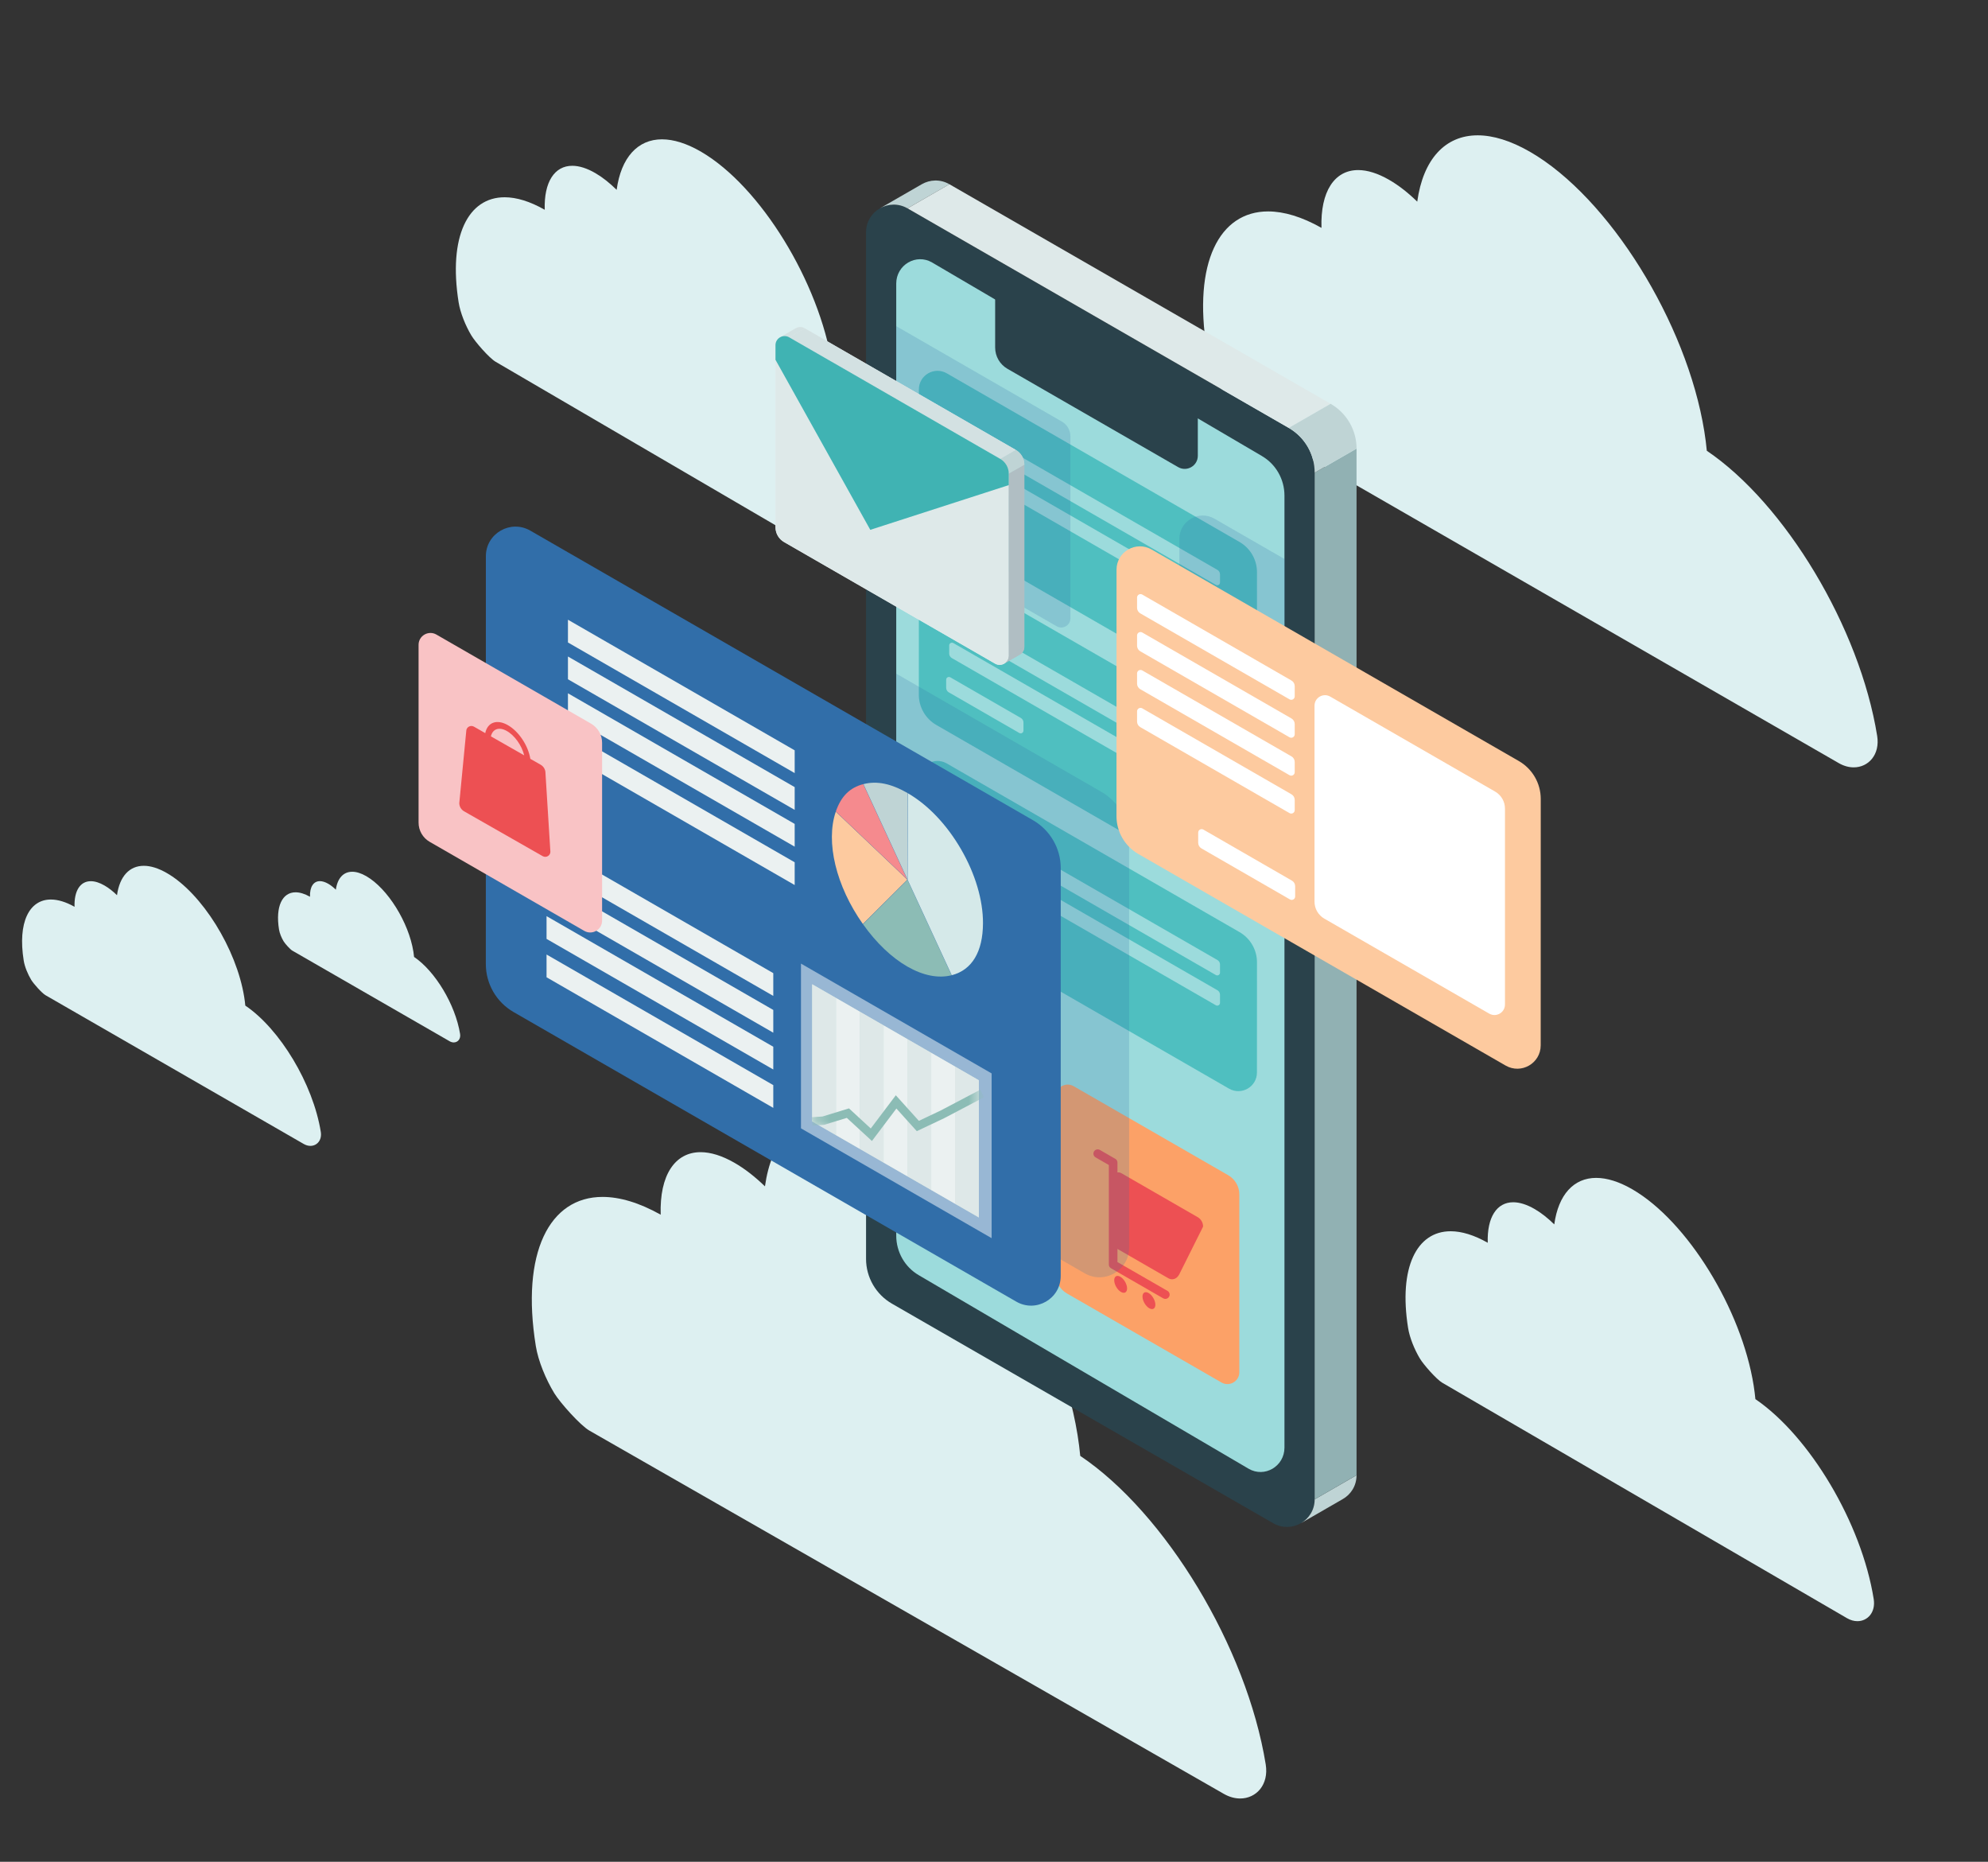 <svg width="157" height="147" viewBox="0 0 157 147" fill="none" xmlns="http://www.w3.org/2000/svg">
<rect x="0" y="0" width="157" height="147" fill="#333333" stroke="none"/>
<path d="M65.621 88C66.934 88.003 68.446 88.456 70.111 89.41C76.884 93.291 83.594 103.985 85.099 113.296C85.191 113.866 85.261 114.417 85.311 114.949C92.037 119.468 98.461 130.042 99.96 139.315C100.215 140.909 99.214 142.002 97.938 142C97.526 142 97.086 141.885 96.65 141.635L46.554 112.958C45.828 112.543 44.232 110.75 43.777 110.006C43.108 108.912 42.507 107.46 42.316 106.279C41.127 98.924 43.378 94.493 47.6 94.503C48.942 94.506 50.485 94.957 52.178 95.907C52.077 92.79 53.301 90.965 55.338 90.97C56.116 90.972 57.013 91.241 57.999 91.806C58.814 92.273 59.627 92.91 60.412 93.669C60.92 90.049 62.813 87.995 65.621 88.001V88Z" fill="#DDF0F1"/>
<path d="M116.707 10.685C117.913 10.687 119.303 11.106 120.832 11.987C127.052 15.575 133.214 25.457 134.597 34.061C134.682 34.587 134.747 35.097 134.793 35.59C140.969 39.765 146.871 49.538 148.248 58.106C148.482 59.578 147.563 60.589 146.391 60.587C146.014 60.587 145.61 60.48 145.209 60.249L99.196 33.749C98.53 33.365 97.063 31.708 96.645 31.02C96.031 30.008 95.479 28.667 95.304 27.576C94.211 20.778 96.279 16.685 100.157 16.693C101.39 16.695 102.807 17.113 104.362 17.991C104.27 15.109 105.395 13.425 107.265 13.428C107.979 13.429 108.803 13.678 109.709 14.201C110.458 14.632 111.205 15.22 111.925 15.921C112.388 12.577 114.128 10.679 116.707 10.685Z" fill="#DDF0F1"/>
<path d="M11.359 68.36C11.893 68.36 12.509 68.546 13.186 68.938C15.943 70.527 18.673 74.907 19.286 78.719C19.324 78.952 19.352 79.178 19.372 79.396C22.109 81.246 24.724 85.576 25.335 89.373C25.438 90.026 25.032 90.474 24.512 90.473C24.345 90.473 24.166 90.426 23.988 90.323L3.598 78.579C3.303 78.409 2.653 77.675 2.468 77.371C2.196 76.923 1.95 76.329 1.873 75.844C1.389 72.832 2.305 71.018 4.023 71.022C4.57 71.023 5.197 71.208 5.887 71.596C5.846 70.32 6.344 69.573 7.174 69.575C7.49 69.575 7.856 69.685 8.258 69.918C8.589 70.109 8.92 70.37 9.24 70.681C9.447 69.198 10.218 68.357 11.36 68.36H11.359Z" fill="#DDF0F1"/>
<path d="M27.816 68.829C28.142 68.829 28.518 68.942 28.93 69.18C30.611 70.149 32.275 72.818 32.648 75.142C32.671 75.284 32.688 75.422 32.701 75.555C34.37 76.683 35.963 79.323 36.335 81.637C36.398 82.034 36.15 82.307 35.833 82.306C35.731 82.306 35.621 82.277 35.513 82.215L23.086 75.058C22.906 74.954 22.51 74.507 22.398 74.321C22.232 74.047 22.082 73.685 22.035 73.391C21.741 71.555 22.299 70.45 23.346 70.452C23.678 70.452 24.061 70.566 24.481 70.803C24.456 70.024 24.759 69.57 25.265 69.571C25.457 69.571 25.681 69.639 25.925 69.779C26.127 69.895 26.329 70.055 26.523 70.245C26.649 69.341 27.119 68.829 27.815 68.83L27.816 68.829Z" fill="#DDF0F1"/>
<path d="M126.069 93.001C126.906 93.003 127.872 93.297 128.934 93.915C133.254 96.431 137.534 103.362 138.494 109.397C138.553 109.766 138.597 110.124 138.63 110.468C142.92 113.397 147.018 120.25 147.975 126.26C148.137 127.293 147.499 128.001 146.684 128C146.422 128 146.141 127.925 145.863 127.763L113.905 109.177C113.442 108.907 112.423 107.746 112.133 107.263C111.707 106.553 111.323 105.613 111.202 104.847C110.443 100.079 111.88 97.208 114.573 97.214C115.429 97.216 116.412 97.509 117.493 98.124C117.429 96.103 118.21 94.922 119.509 94.925C120.006 94.926 120.578 95.1 121.207 95.466C121.727 95.769 122.245 96.181 122.747 96.673C123.07 94.327 124.279 92.996 126.069 93V93.001Z" fill="#DDF0F1"/>
<path d="M52.291 11.001C53.196 11.003 54.24 11.322 55.388 11.993C60.058 14.725 64.685 22.25 65.723 28.802C65.787 29.203 65.835 29.592 65.87 29.965C70.508 33.145 74.939 40.586 75.972 47.111C76.148 48.233 75.459 49.001 74.578 49C74.294 49 73.99 48.919 73.69 48.742L39.14 28.563C38.64 28.27 37.538 27.009 37.225 26.485C36.764 25.715 36.349 24.694 36.218 23.863C35.398 18.686 36.951 15.569 39.862 15.575C40.788 15.578 41.851 15.896 43.02 16.563C42.95 14.369 43.794 13.087 45.199 13.09C45.736 13.091 46.355 13.28 47.034 13.678C47.597 14.007 48.157 14.454 48.699 14.988C49.049 12.441 50.355 10.996 52.291 11V11.001Z" fill="#DDF0F1"/>
<path d="M101.777 33.786L71.67 16.451C70.214 15.613 68.395 16.661 68.395 18.337V99.395C68.395 100.854 69.175 102.202 70.442 102.932L100.551 120.267C102.007 121.105 103.826 120.057 103.826 118.381V37.323C103.826 35.864 103.045 34.516 101.779 33.786H101.777Z" fill="#2A424B"/>
<path d="M71.67 16.451L74.978 14.546C74.253 14.129 73.439 14.18 72.803 14.542L69.49 16.449C70.126 16.084 70.943 16.033 71.669 16.451H71.67Z" fill="#BFD4D5"/>
<path d="M103.824 118.382C103.824 119.226 103.363 119.911 102.72 120.276L106.032 118.368C106.676 118.003 107.132 117.321 107.132 116.477L103.824 118.382Z" fill="#BFD4D5"/>
<path d="M105.086 31.882L101.778 33.786L71.67 16.451L74.978 14.546L105.086 31.882Z" fill="#DEE9E9"/>
<path d="M107.132 35.418V116.476L103.824 118.382V37.323L107.132 35.418Z" fill="#91B1B3"/>
<path d="M101.777 33.786C103.044 34.516 103.824 35.865 103.824 37.323L107.133 35.418C107.133 33.959 106.352 32.611 105.085 31.882L101.777 33.786Z" fill="#BFD4D5"/>
<path d="M99.668 36.011L73.614 20.726C72.354 19.987 70.779 20.912 70.779 22.39V97.56C70.779 98.847 71.455 100.036 72.55 100.678L98.605 115.963C99.864 116.703 101.439 115.778 101.439 114.3V39.131C101.439 37.843 100.763 36.655 99.668 36.013V36.011Z" fill="#9CDBDC"/>
<path d="M93.624 30.504L80.145 22.742C79.455 22.343 78.591 22.841 78.591 23.637V27.44C78.591 28.133 78.961 28.773 79.563 29.119L93.042 36.881C93.733 37.28 94.596 36.782 94.596 35.986V32.183C94.596 31.49 94.226 30.85 93.624 30.504Z" fill="#2A424B"/>
<path d="M96.995 92.789L84.788 85.759C84.161 85.4 83.38 85.85 83.38 86.571V100.605C83.379 101.232 83.714 101.812 84.259 102.125L96.466 109.155C97.093 109.515 97.874 109.065 97.874 108.344V94.31C97.875 93.683 97.54 93.102 96.995 92.789Z" fill="#FCA167"/>
<path d="M88.46 100.797C88.18 100.647 87.972 100.798 87.996 101.135C88.019 101.471 88.265 101.866 88.544 102.016C88.824 102.166 89.032 102.015 89.008 101.679C88.985 101.342 88.739 100.947 88.46 100.797Z" fill="#ED5053"/>
<path d="M90.694 102.083C90.414 101.933 90.206 102.084 90.229 102.42C90.253 102.757 90.499 103.152 90.778 103.302C91.058 103.452 91.266 103.301 91.242 102.964C91.219 102.628 90.973 102.233 90.694 102.083Z" fill="#ED5053"/>
<path d="M94.579 96.097L88.556 92.629C88.456 92.571 88.349 92.556 88.249 92.573V91.788C88.249 91.668 88.185 91.555 88.079 91.495L86.86 90.793C86.698 90.699 86.49 90.755 86.396 90.917C86.302 91.079 86.359 91.287 86.521 91.38L87.57 91.984V99.843C87.57 99.963 87.635 100.076 87.74 100.136L91.862 102.51C91.916 102.54 91.973 102.555 92.031 102.555C92.148 102.555 92.263 102.494 92.326 102.385C92.42 102.224 92.364 102.016 92.201 101.922L88.249 99.647V98.608C88.265 98.618 88.279 98.627 88.295 98.636L92.267 100.924C92.576 101.102 92.93 100.993 93.129 100.619L95.013 96.845C95.013 96.536 94.848 96.25 94.58 96.095L94.579 96.097Z" fill="#ED5053"/>
<path d="M97.889 42.791L74.774 29.477C73.793 28.912 72.567 29.618 72.567 30.748L72.564 39.453C72.564 40.437 73.091 41.345 73.944 41.836L97.059 55.15C98.04 55.715 99.266 55.009 99.266 53.879L99.269 45.174C99.269 44.19 98.742 43.282 97.889 42.791Z" fill="#4FBFC0"/>
<path d="M96.146 44.997L75.288 32.985C75.142 32.901 74.961 33.006 74.961 33.173V33.816C74.961 33.961 75.039 34.096 75.165 34.169L96.022 46.181C96.168 46.264 96.349 46.16 96.349 45.992V45.349C96.349 45.204 96.272 45.069 96.146 44.997Z" fill="#9CDBDC"/>
<path d="M96.146 47.382L75.288 35.37C75.142 35.287 74.961 35.391 74.961 35.559V36.201C74.961 36.346 75.039 36.481 75.165 36.554L96.022 48.566C96.168 48.649 96.349 48.545 96.349 48.377V47.735C96.349 47.59 96.272 47.455 96.146 47.382Z" fill="#9CDBDC"/>
<path d="M80.624 41.288L75.05 38.076C74.904 37.992 74.723 38.097 74.723 38.264V38.907C74.723 39.052 74.801 39.187 74.926 39.26L80.5 42.472C80.646 42.555 80.827 42.45 80.827 42.283V41.64C80.827 41.495 80.749 41.36 80.624 41.288Z" fill="#9CDBDC"/>
<path d="M97.889 58.193L74.774 44.88C73.793 44.315 72.567 45.02 72.567 46.15L72.564 54.855C72.564 55.839 73.091 56.748 73.944 57.239L97.059 70.552C98.04 71.117 99.266 70.411 99.266 69.281L99.269 60.576C99.269 59.593 98.742 58.684 97.889 58.193Z" fill="#4FBFC0"/>
<path d="M96.146 60.399L75.288 48.387C75.142 48.304 74.961 48.408 74.961 48.576V49.218C74.961 49.363 75.039 49.498 75.165 49.571L96.022 61.583C96.168 61.666 96.349 61.562 96.349 61.394V60.752C96.349 60.606 96.272 60.472 96.146 60.399Z" fill="#9CDBDC"/>
<path d="M96.146 62.784L75.288 50.772C75.142 50.689 74.961 50.794 74.961 50.961V51.603C74.961 51.749 75.039 51.884 75.165 51.956L96.022 63.968C96.168 64.052 96.349 63.947 96.349 63.78V63.137C96.349 62.992 96.272 62.857 96.146 62.784Z" fill="#9CDBDC"/>
<path d="M80.624 56.69L75.05 53.478C74.904 53.395 74.723 53.499 74.723 53.667V54.309C74.723 54.455 74.801 54.589 74.926 54.662L80.5 57.874C80.646 57.957 80.827 57.853 80.827 57.685V57.043C80.827 56.897 80.749 56.763 80.624 56.69Z" fill="#9CDBDC"/>
<path d="M97.889 73.594L74.774 60.281C73.793 59.715 72.567 60.421 72.567 61.551L72.564 70.256C72.564 71.24 73.091 72.148 73.944 72.639L97.059 85.953C98.04 86.518 99.266 85.812 99.266 84.682L99.269 75.977C99.269 74.993 98.742 74.085 97.889 73.594Z" fill="#4FBFC0"/>
<path d="M96.146 75.801L75.288 63.789C75.142 63.706 74.961 63.81 74.961 63.978V64.62C74.961 64.766 75.039 64.9 75.165 64.973L96.022 76.985C96.168 77.068 96.349 76.964 96.349 76.796V76.154C96.349 76.008 96.272 75.874 96.146 75.801Z" fill="#9CDBDC"/>
<path d="M96.146 78.186L75.288 66.174C75.142 66.091 74.961 66.196 74.961 66.363V67.006C74.961 67.151 75.039 67.286 75.165 67.359L96.022 79.371C96.168 79.454 96.349 79.349 96.349 79.182V78.539C96.349 78.394 96.272 78.259 96.146 78.186Z" fill="#9CDBDC"/>
<path d="M80.624 72.092L75.05 68.88C74.904 68.797 74.723 68.901 74.723 69.069V69.711C74.723 69.856 74.801 69.991 74.926 70.064L80.5 73.276C80.646 73.359 80.827 73.255 80.827 73.087V72.445C80.827 72.299 80.749 72.165 80.624 72.092Z" fill="#9CDBDC"/>
<path opacity="0.2" d="M84.533 34.45V48.825C84.533 49.379 83.932 49.724 83.451 49.448L70.78 42.151V25.752L83.857 33.284C84.275 33.524 84.533 33.969 84.533 34.451V34.45Z" fill="#316EA9"/>
<path opacity="0.2" d="M86.98 62.521C88.338 63.303 89.173 64.746 89.173 66.309L89.169 98.512C89.169 100.308 87.221 101.431 85.662 100.533L70.781 91.963V53.191L86.981 62.521H86.98Z" fill="#316EA9"/>
<path d="M78.992 36.231L62.326 26.632C61.845 26.356 61.245 26.701 61.245 27.255V41.63C61.245 42.112 61.502 42.556 61.92 42.798L78.586 52.396C79.067 52.673 79.668 52.327 79.668 51.773V37.398C79.668 36.916 79.41 36.472 78.992 36.231Z" fill="#EBF1F1"/>
<path d="M62.326 26.632L63.555 25.924C63.316 25.787 63.047 25.804 62.837 25.923L61.606 26.632C61.817 26.512 62.086 26.495 62.326 26.632Z" fill="#DEE9E9"/>
<path d="M79.666 37.397L80.895 36.689V51.065L79.666 51.773V37.397Z" fill="#B0BEC3"/>
<path d="M79.666 51.774C79.666 52.053 79.513 52.278 79.302 52.398L80.533 51.689C80.746 51.569 80.896 51.343 80.896 51.066L79.667 51.774" fill="#B0BEC3"/>
<path d="M79.666 37.397L80.898 36.688C80.898 36.206 80.638 35.763 80.221 35.522L78.992 36.242C79.41 36.47 79.667 36.915 79.667 37.396L79.666 37.397Z" fill="#BFD4D5"/>
<path d="M80.221 35.523L78.992 36.231L62.326 26.632L63.555 25.924L80.221 35.523Z" fill="#DEE9E9"/>
<path d="M78.992 36.231L62.326 26.632C61.845 26.356 61.245 26.701 61.245 27.255V41.63C61.245 42.112 61.502 42.556 61.92 42.798L78.586 52.396C79.067 52.673 79.668 52.327 79.668 51.773V37.398C79.668 36.916 79.41 36.472 78.992 36.231Z" fill="#DEE9E9"/>
<path d="M62.326 26.632L63.555 25.924C63.316 25.787 63.047 25.804 62.837 25.923L61.606 26.632C61.817 26.512 62.086 26.495 62.326 26.632Z" fill="#D3E1E2"/>
<path d="M79.666 37.397L80.895 36.689V51.065L79.666 51.773V37.397Z" fill="#B0BEC3"/>
<path d="M79.666 51.774C79.666 52.053 79.513 52.278 79.302 52.398L80.533 51.689C80.746 51.569 80.896 51.343 80.896 51.066L79.667 51.774" fill="#B0BEC3"/>
<path d="M79.666 37.397L80.898 36.688C80.898 36.206 80.638 35.763 80.221 35.522L78.992 36.242C79.41 36.47 79.667 36.915 79.667 37.396L79.666 37.397Z" fill="#BFD4D5"/>
<path d="M80.221 35.523L78.992 36.231L62.326 26.632L63.555 25.924L80.221 35.523Z" fill="#D3E1E2"/>
<path d="M79.666 38.302V37.397C79.666 36.915 79.409 36.471 78.99 36.23L62.324 26.631C61.844 26.355 61.243 26.701 61.243 27.254V28.406L68.73 41.833L79.665 38.302H79.666Z" fill="#40B3B3"/>
<path d="M81.579 64.76L41.879 41.895C40.32 40.997 38.371 42.119 38.371 43.916L38.368 76.119C38.368 77.681 39.203 79.126 40.56 79.907L80.261 102.772C81.82 103.67 83.768 102.547 83.768 100.751L83.772 68.548C83.772 66.986 82.936 65.542 81.579 64.76Z" fill="#316EA9"/>
<path opacity="0.5" d="M78.313 84.752L63.256 76.081V89.089L78.313 97.76V84.752Z" fill="white"/>
<path d="M77.304 85.294L64.14 77.713V88.543L77.304 96.124V85.294Z" fill="#CAE0DD"/>
<path d="M66.021 78.795L64.14 77.713V88.543L66.021 89.627V78.795Z" fill="#DEE8E8"/>
<path d="M67.902 79.878L66.022 78.795V89.627L67.902 90.71V79.878Z" fill="#EBF1F1"/>
<path d="M69.782 80.961L67.901 79.878V90.71L69.782 91.793V80.961Z" fill="#DEE8E8"/>
<path d="M71.662 82.045L69.782 80.961V91.793L71.662 92.875V82.045Z" fill="#EBF1F1"/>
<path d="M73.543 83.128L71.662 82.045V92.875L73.543 93.958V83.128Z" fill="#DEE8E8"/>
<path d="M75.423 84.211L73.543 83.128V93.958L75.423 95.041V84.211Z" fill="#EBF1F1"/>
<path d="M77.304 85.294L75.423 84.211V95.041L77.304 96.124V85.294Z" fill="#DEE8E8"/>
<mask id="mask0_467_12914" style="mask-type:luminance" maskUnits="userSpaceOnUse" x="64" y="77" width="14" height="20">
<path d="M77.304 85.294L64.14 77.713V88.543L77.304 96.124V85.294Z" fill="white"/>
</mask>
<g mask="url(#mask0_467_12914)">
<path d="M68.859 90.087L70.792 87.525L72.403 89.311L74.596 88.272L77.719 86.63L77.408 86.041L74.29 87.68L72.567 88.497L70.746 86.478L68.768 89.099L67.047 87.513L64.957 88.154L64.117 88.211L64.162 88.875L65.08 88.813L66.876 88.262L68.859 90.087Z" fill="#8CBCB5"/>
</g>
<path d="M66.005 64.087L71.659 69.454L68.145 72.957C66.027 69.963 65.188 66.484 66.005 64.087Z" fill="#FDCA9F"/>
<path d="M71.669 69.469L73.67 73.797L75.151 77.001C74.086 77.271 72.867 77.012 71.65 76.311C70.433 75.61 69.216 74.467 68.156 72.973L71.67 69.469H71.669Z" fill="#8CBCB5"/>
<path d="M68.175 61.912L71.65 69.43L66.008 64.074C66.421 62.875 67.109 62.188 68.175 61.912Z" fill="#F58A8E"/>
<path d="M71.681 62.62L71.662 69.428L70.731 67.415L68.187 61.91C69.255 61.638 70.366 61.864 71.681 62.62Z" fill="#BFD4D5"/>
<path d="M71.695 62.629C73.285 63.547 74.776 65.117 75.897 67.053C77.02 68.992 77.634 71.064 77.63 72.888C77.626 74.015 77.412 74.94 76.992 75.638C76.572 76.336 75.957 76.793 75.163 76.998L71.676 69.457L71.696 62.629H71.695Z" fill="#D5E9E9"/>
<path d="M62.759 59.242L44.853 48.93V50.727L62.759 61.039V59.242Z" fill="#EBF1F1"/>
<path d="M62.759 62.147L44.853 51.834V53.632L62.759 63.944V62.147Z" fill="#EBF1F1"/>
<path d="M62.759 65.052L44.853 54.739V56.536L62.759 66.849V65.052Z" fill="#EBF1F1"/>
<path d="M62.759 68.082L44.853 57.77V59.567L62.759 69.879V68.082Z" fill="#EBF1F1"/>
<path d="M61.069 76.835L43.163 66.524V68.321L61.069 78.633V76.835Z" fill="#EBF1F1"/>
<path d="M61.069 79.741L43.163 69.429V71.226L61.069 81.538V79.741Z" fill="#EBF1F1"/>
<path d="M61.069 82.646L43.163 72.334V74.131L61.069 84.443V82.646Z" fill="#EBF1F1"/>
<path d="M61.069 85.676L43.163 75.364V77.161L61.069 87.473V85.676Z" fill="#EBF1F1"/>
<path d="M46.671 57.132L34.464 50.102C33.838 49.742 33.056 50.192 33.056 50.913V64.947C33.055 65.575 33.39 66.155 33.935 66.468L46.143 73.498C46.769 73.858 47.55 73.407 47.55 72.686V58.652C47.552 58.025 47.217 57.445 46.671 57.132Z" fill="#F9C3C5"/>
<path d="M43.078 61.031C43.078 60.762 42.933 60.515 42.698 60.38L41.883 59.915C41.715 58.879 40.985 57.756 40.107 57.254C39.229 56.753 38.496 57.042 38.322 57.883L37.429 57.373C37.159 57.22 36.822 57.412 36.822 57.72L36.272 63.407C36.272 63.675 36.416 63.923 36.651 64.058L42.858 67.598C43.129 67.751 43.466 67.559 43.466 67.251L43.077 61.03L43.078 61.031ZM39.989 57.696C40.63 58.037 41.204 58.85 41.398 59.639L38.769 58.139C38.897 57.574 39.38 57.371 39.989 57.695V57.696Z" fill="#ED5053"/>
<path opacity="0.2" d="M93.14 42.547C93.14 41.13 94.678 40.243 95.909 40.951L101.46 44.148V68.792L94.868 64.997C93.798 64.38 93.137 63.239 93.137 62.006L93.141 42.548L93.14 42.547Z" fill="#316EA9"/>
<path d="M119.948 60.088L90.946 43.386C89.716 42.677 88.176 43.563 88.176 44.982L88.173 64.44C88.173 65.673 88.832 66.814 89.904 67.43L118.905 84.132C120.136 84.841 121.675 83.955 121.675 82.537L121.679 63.079C121.679 61.846 121.019 60.705 119.948 60.088Z" fill="#FDCA9F"/>
<path d="M118.078 62.501L105.055 55.001C104.503 54.682 103.812 55.08 103.812 55.717V71.187C103.81 71.742 104.106 72.253 104.587 72.531L117.61 80.031C118.162 80.349 118.853 79.951 118.853 79.314V63.844C118.855 63.29 118.558 62.779 118.078 62.501Z" fill="white"/>
<path d="M101.992 53.731L90.208 46.944C90.026 46.839 89.798 46.97 89.798 47.18V47.986C89.798 48.169 89.895 48.338 90.054 48.429L101.838 55.217C102.021 55.322 102.249 55.191 102.249 54.981V54.174C102.249 53.992 102.151 53.823 101.992 53.731Z" fill="white"/>
<path d="M101.992 56.726L90.208 49.939C90.026 49.834 89.798 49.965 89.798 50.175V50.981C89.798 51.164 89.895 51.333 90.054 51.424L101.838 58.212C102.021 58.317 102.249 58.186 102.249 57.976V57.169C102.249 56.987 102.151 56.818 101.992 56.726Z" fill="white"/>
<path d="M101.992 59.72L90.208 52.933C90.026 52.828 89.798 52.959 89.798 53.169V53.975C89.798 54.158 89.895 54.327 90.054 54.418L101.838 61.206C102.021 61.311 102.249 61.18 102.249 60.97V60.163C102.249 59.98 102.151 59.812 101.992 59.72Z" fill="white"/>
<path d="M101.992 62.714L90.208 55.927C90.026 55.821 89.798 55.953 89.798 56.163V56.969C89.798 57.152 89.895 57.321 90.054 57.412L101.838 64.199C102.021 64.305 102.249 64.174 102.249 63.964V63.157C102.249 62.974 102.151 62.806 101.992 62.714Z" fill="white"/>
<path d="M102.028 69.531L95.036 65.501C94.853 65.395 94.626 65.526 94.626 65.736V66.543C94.626 66.726 94.723 66.894 94.882 66.986L101.874 71.016C102.056 71.121 102.284 70.99 102.284 70.78V69.974C102.284 69.791 102.186 69.622 102.028 69.531Z" fill="white"/>
</svg>
